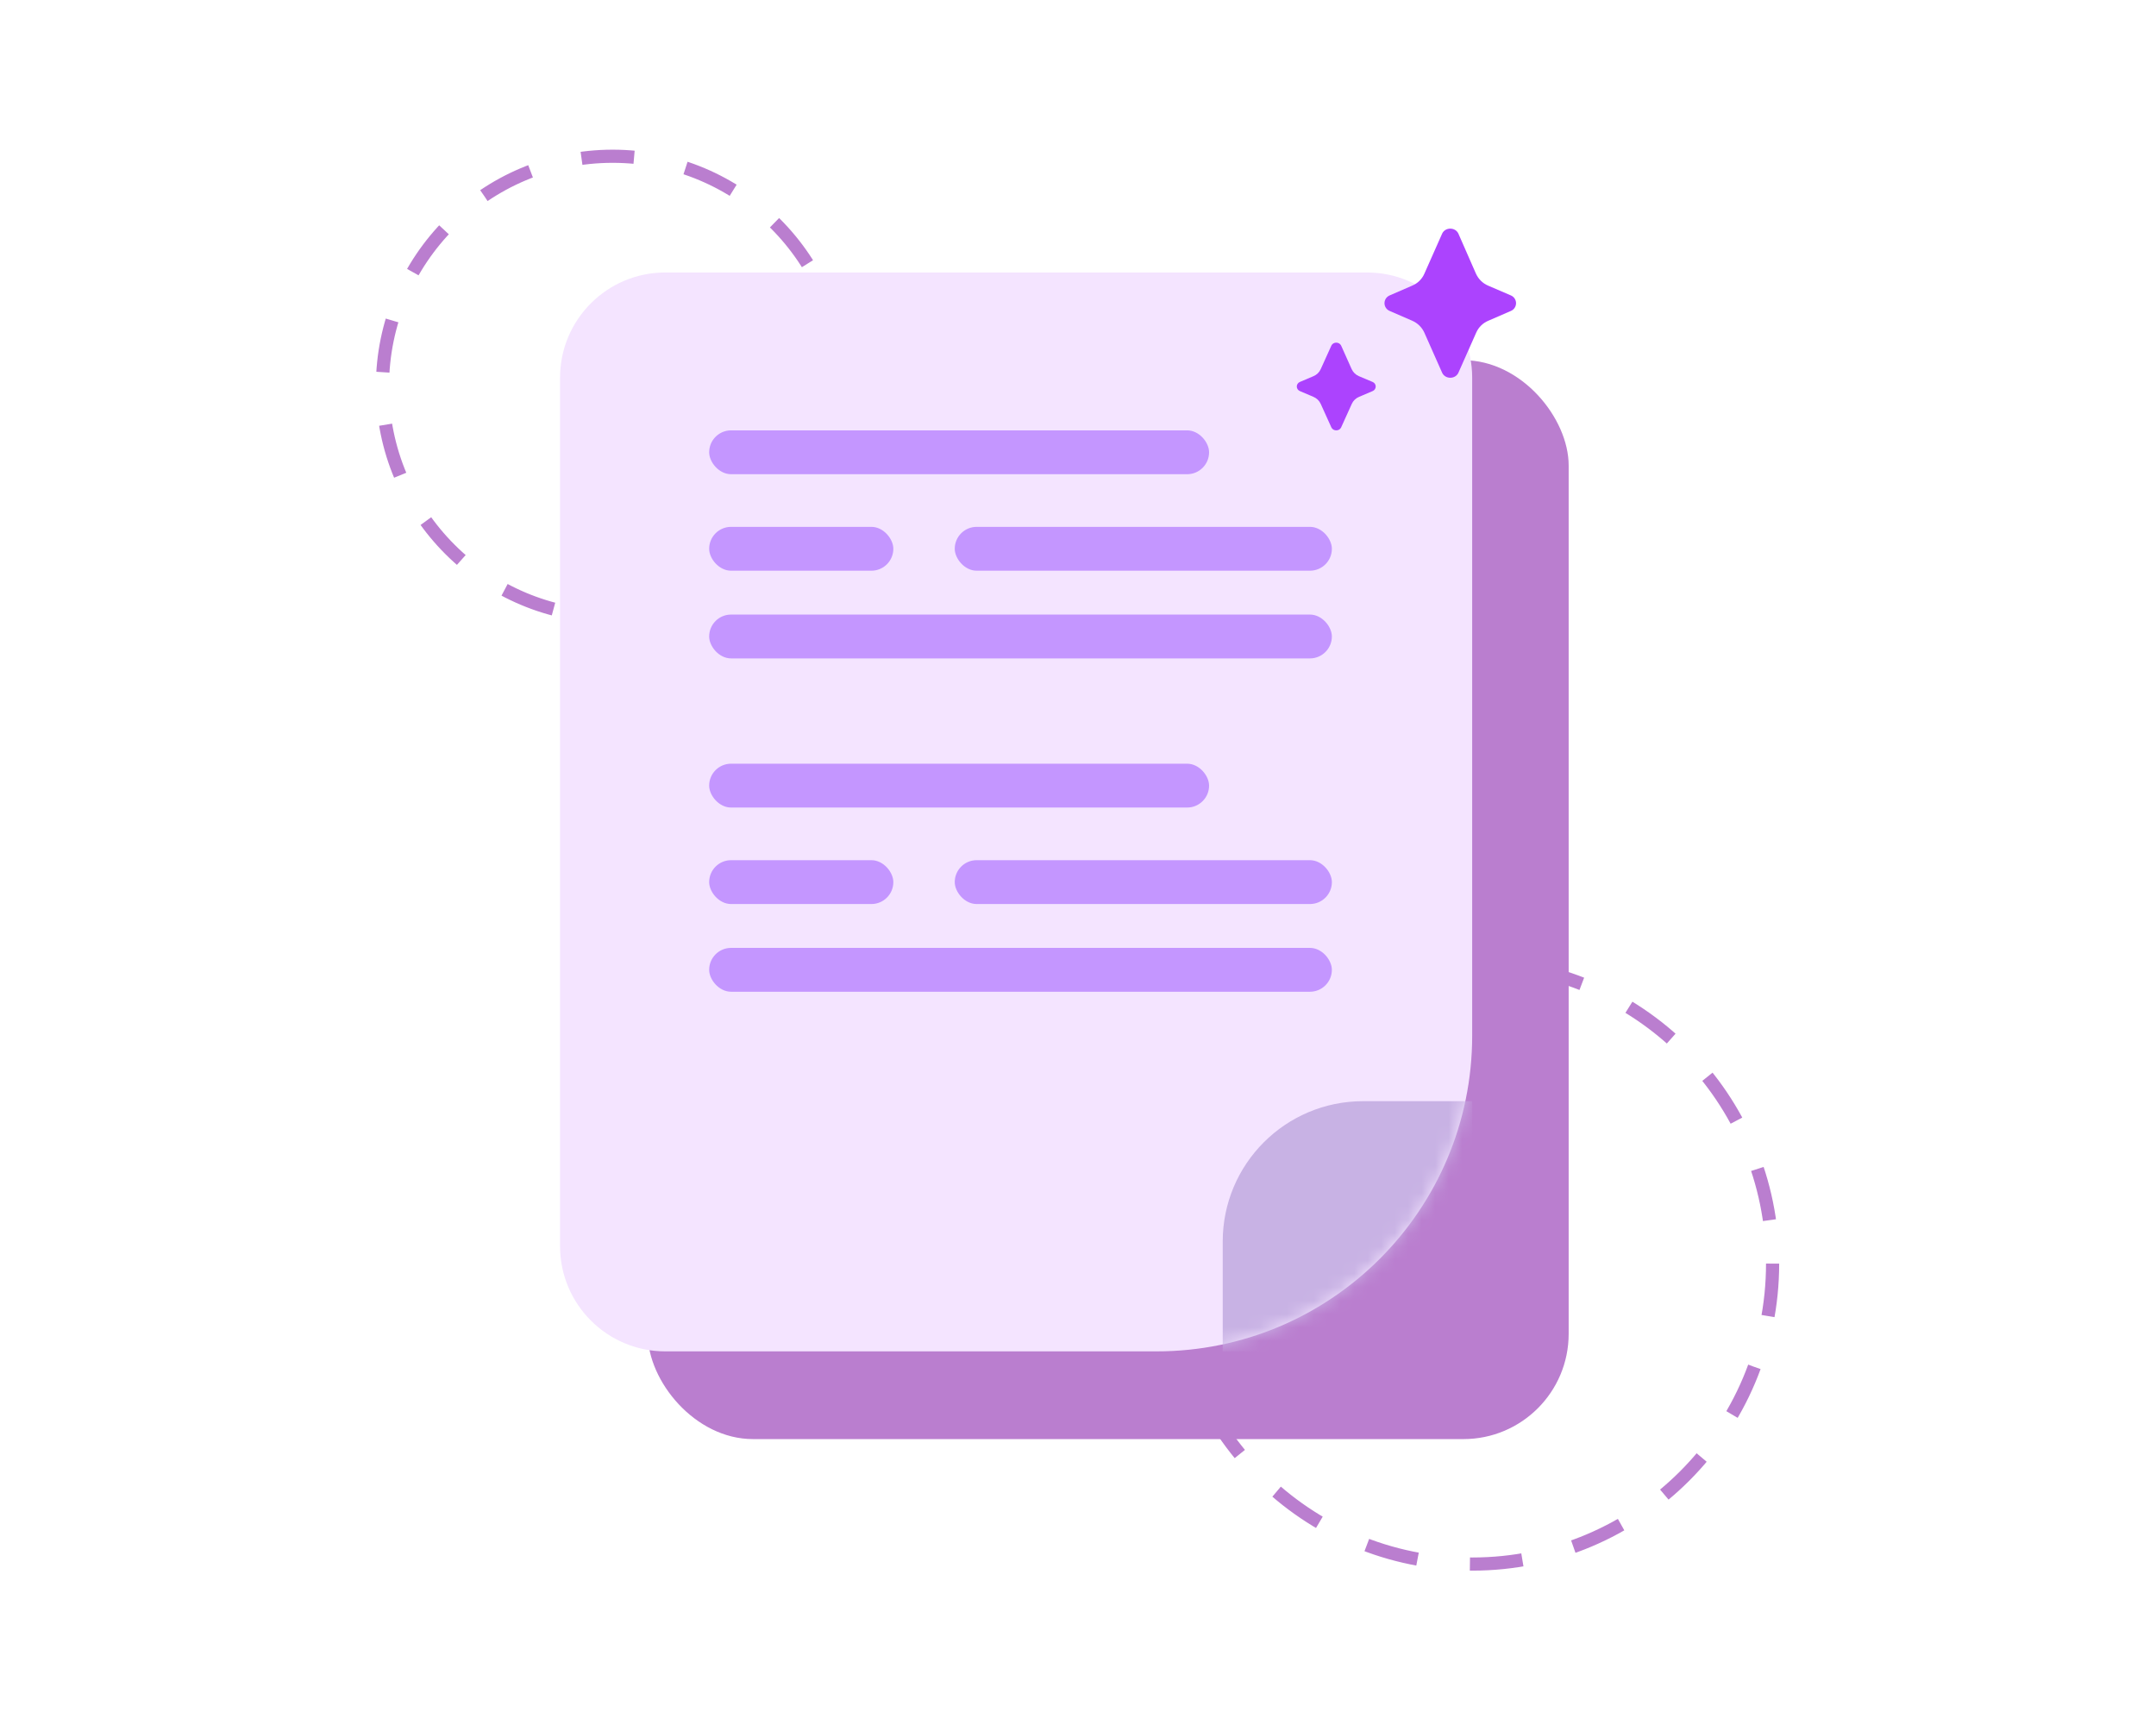 <svg width="160" height="128" viewBox="0 0 160 128" fill="none" xmlns="http://www.w3.org/2000/svg">
<circle cx="45.468" cy="28.679" r="17.085" stroke="#BA7ECF" stroke-width="0.976" stroke-dasharray="3.91 3.91"/>
<circle cx="109.254" cy="93.765" r="22.293" stroke="#BA7ECF" stroke-width="0.976" stroke-dasharray="3.91 3.91"/>
<rect x="48.071" y="26.727" width="68.342" height="80.058" rx="7.811" fill="#BA7ECF"/>
<path d="M41.562 28.029C41.562 23.716 45.059 20.219 49.373 20.219H101.443C105.757 20.219 109.253 23.716 109.253 28.029V76.845C109.253 89.786 98.763 100.276 85.822 100.276H49.373C45.059 100.276 41.562 96.779 41.562 92.466V28.029Z" fill="#F4E4FF"/>
<rect x="52.628" y="31.934" width="37.1" height="3.254" rx="1.627" fill="#C496FF"/>
<rect x="52.628" y="56.668" width="37.1" height="3.254" rx="1.627" fill="#C496FF"/>
<rect x="52.628" y="39.094" width="13.668" height="3.254" rx="1.627" fill="#C496FF"/>
<rect x="52.628" y="63.828" width="13.668" height="3.254" rx="1.627" fill="#C496FF"/>
<rect x="70.853" y="39.094" width="27.988" height="3.254" rx="1.627" fill="#C496FF"/>
<rect x="70.853" y="63.828" width="27.988" height="3.254" rx="1.627" fill="#C496FF"/>
<rect x="52.628" y="45.602" width="46.212" height="3.254" rx="1.627" fill="#C496FF"/>
<rect x="52.628" y="70.336" width="46.212" height="3.254" rx="1.627" fill="#C496FF"/>
<path d="M100.312 27.397C100.421 27.628 100.606 27.81 100.85 27.914L101.867 28.343C101.935 28.371 101.992 28.419 102.032 28.478C102.073 28.538 102.094 28.608 102.094 28.68C102.094 28.752 102.073 28.822 102.032 28.882C101.992 28.942 101.935 28.989 101.867 29.018L100.859 29.447C100.618 29.546 100.426 29.73 100.321 29.963L99.523 31.726C99.38 32.004 98.951 32.004 98.808 31.726L98.01 29.963C97.903 29.732 97.711 29.548 97.472 29.447L96.463 29.018C96.396 28.989 96.338 28.942 96.298 28.882C96.258 28.822 96.236 28.752 96.236 28.68C96.236 28.608 96.258 28.538 96.298 28.478C96.338 28.419 96.396 28.371 96.463 28.343L97.472 27.914C97.712 27.815 97.905 27.63 98.01 27.397L98.808 25.634C98.95 25.356 99.379 25.356 99.523 25.634L100.312 27.397Z" fill="#AC43FE"/>
<path d="M109.537 20.316C109.72 20.709 110.028 21.019 110.435 21.194L112.13 21.923C112.242 21.972 112.338 22.052 112.405 22.154C112.472 22.256 112.508 22.375 112.508 22.497C112.508 22.619 112.472 22.738 112.405 22.84C112.338 22.942 112.242 23.023 112.13 23.071L110.449 23.8C110.048 23.968 109.727 24.283 109.553 24.679L108.222 27.676C107.985 28.148 107.27 28.148 107.031 27.676L105.701 24.679C105.522 24.286 105.202 23.973 104.804 23.8L103.124 23.071C103.011 23.023 102.915 22.942 102.848 22.84C102.781 22.738 102.745 22.619 102.745 22.497C102.745 22.375 102.781 22.256 102.848 22.154C102.915 22.052 103.011 21.972 103.124 21.923L104.804 21.194C105.205 21.026 105.526 20.712 105.701 20.316L107.031 17.319C107.268 16.847 107.984 16.847 108.222 17.319L109.537 20.316Z" fill="#AC43FE"/>
<mask id="mask0_6586_82705" style="mask-type:alpha" maskUnits="userSpaceOnUse" x="41" y="20" width="69" height="81">
<path d="M41.562 28.029C41.562 23.716 45.059 20.219 49.373 20.219H101.443C105.757 20.219 109.253 23.716 109.253 28.029V76.845C109.253 89.786 98.763 100.276 85.822 100.276H49.373C45.059 100.276 41.562 96.779 41.562 92.466V28.029Z" fill="#F4E4FF"/>
</mask>
<g mask="url(#mask0_6586_82705)">
<path d="M90.74 92.125C90.74 86.373 95.403 81.711 101.154 81.711H109.254V92.465C109.254 96.778 105.757 100.275 101.444 100.275H90.74V92.125Z" fill="#C8B2E4"/>
</g>
</svg>
